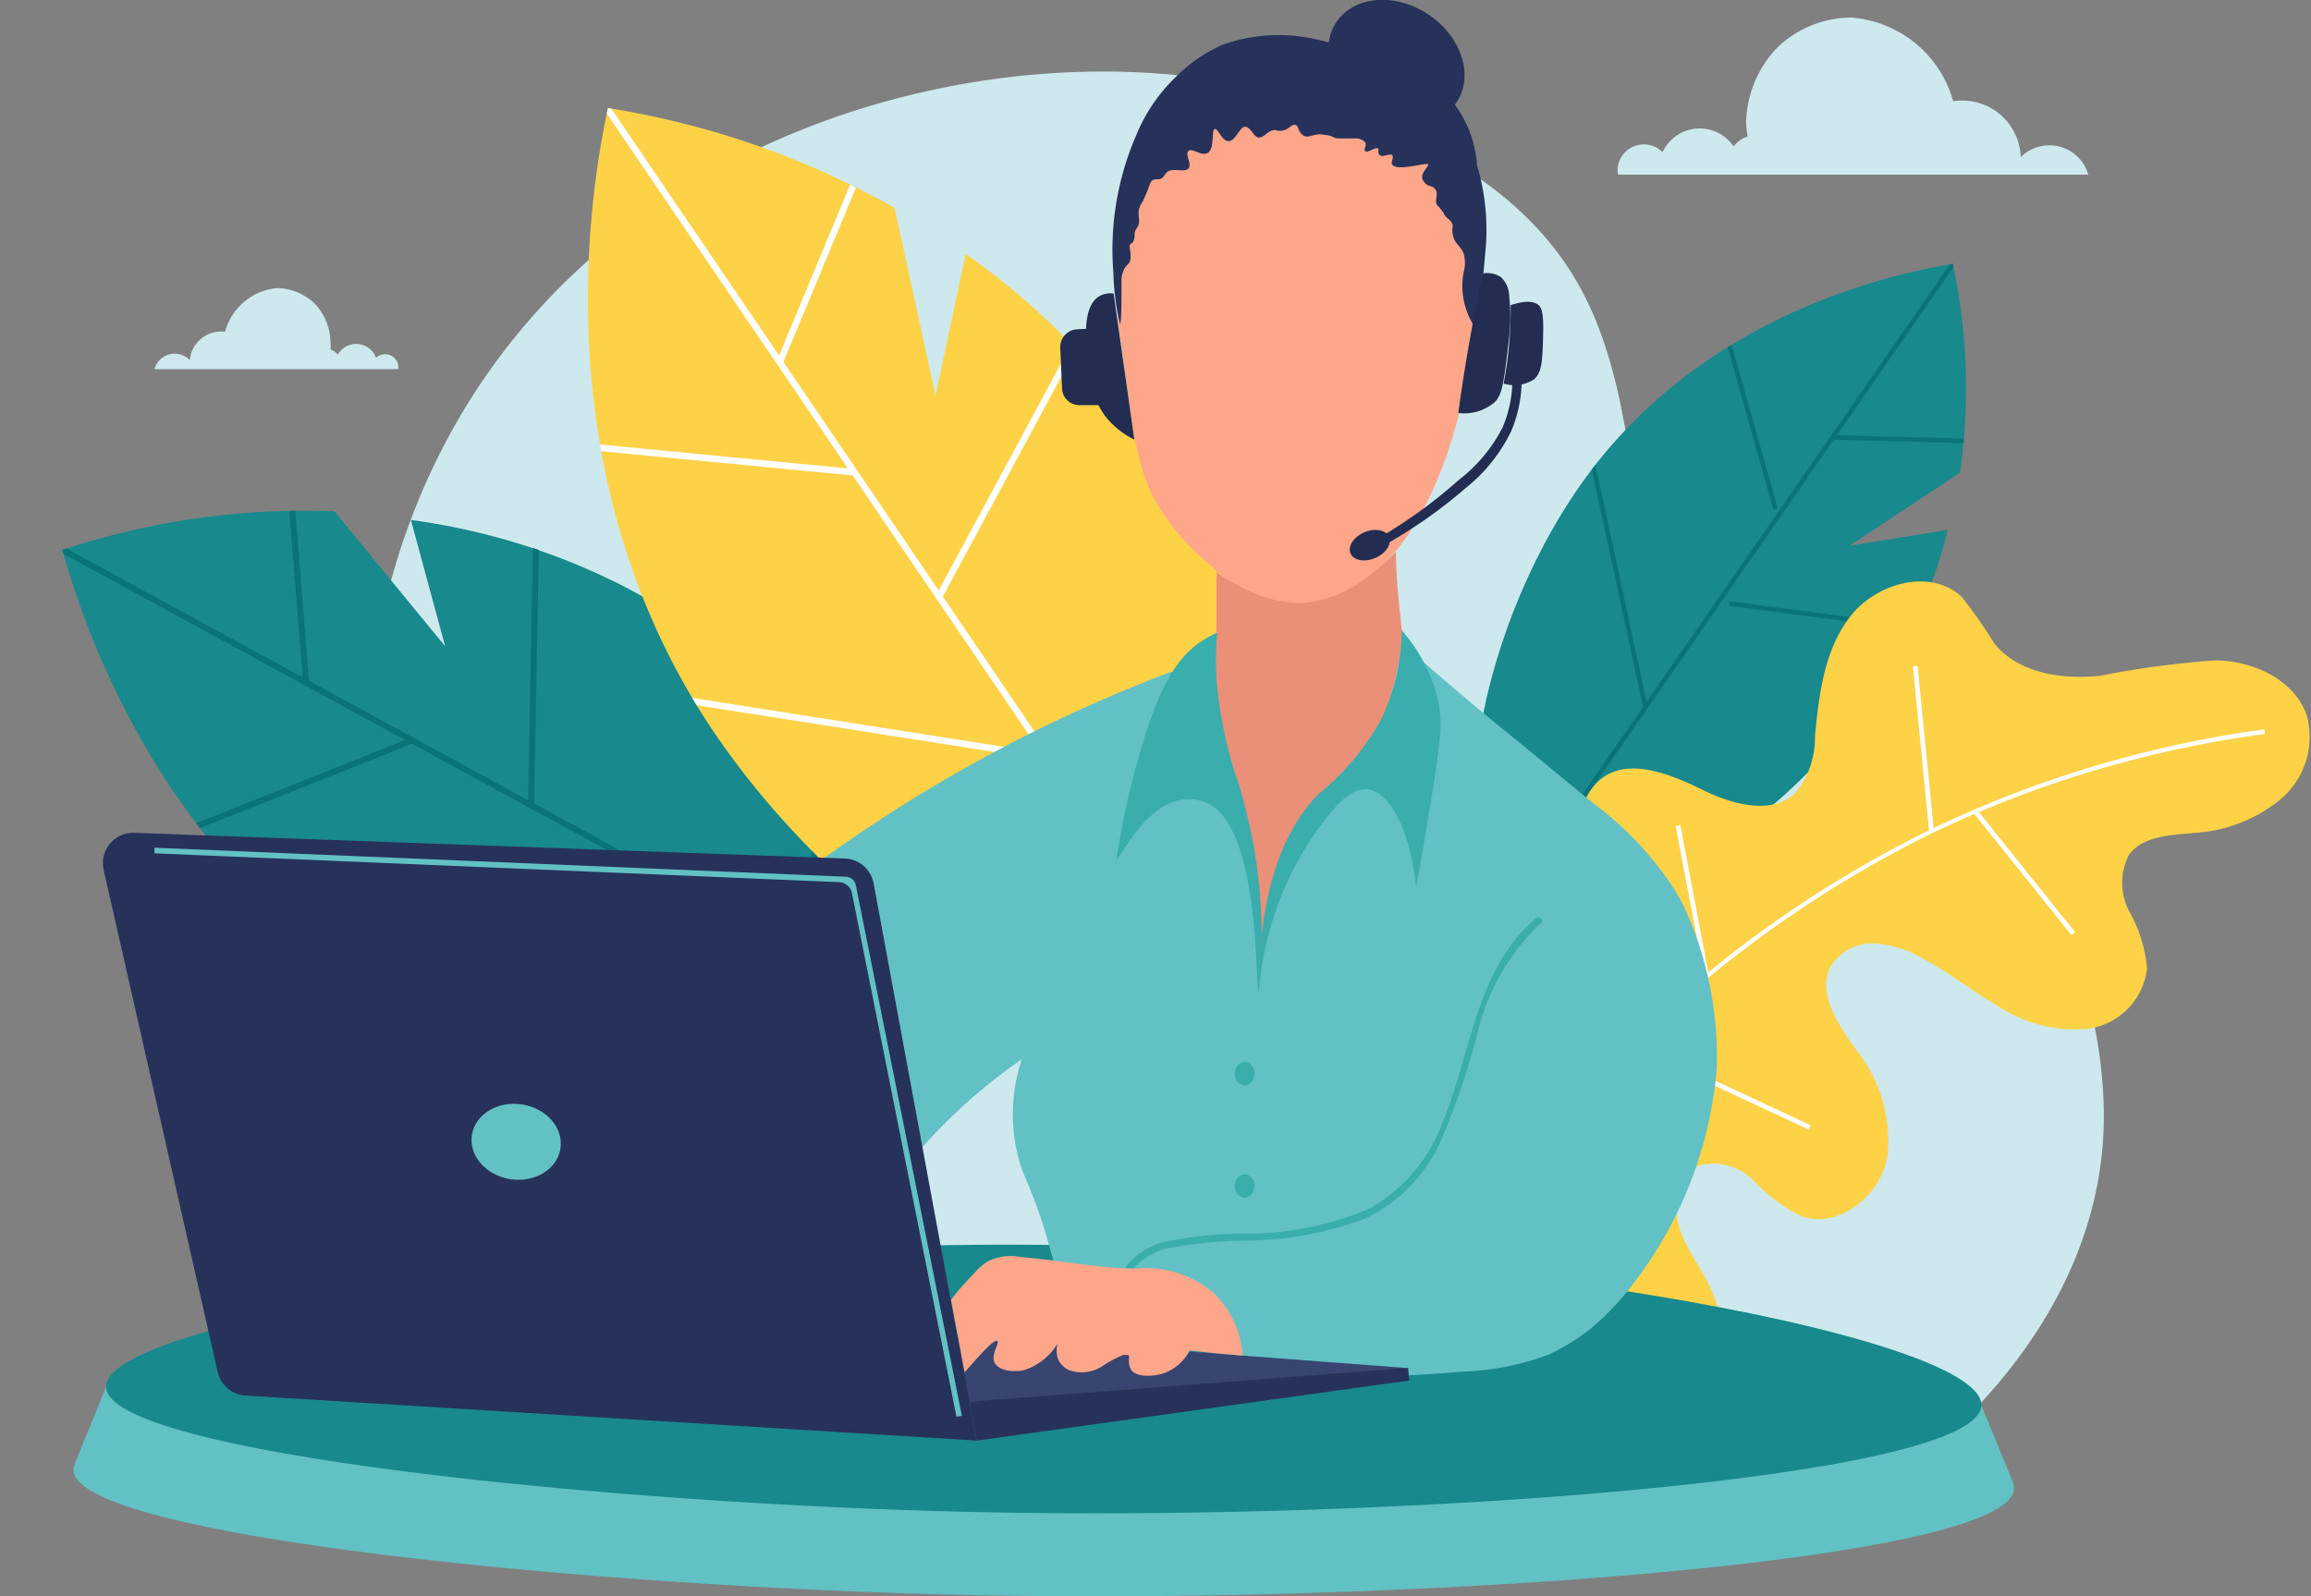 <svg xmlns="http://www.w3.org/2000/svg" xmlns:xlink="http://www.w3.org/1999/xlink" viewBox="0 0 102.64 70.92"><rect x="0" y="0" width="102.64" height="70.92" fill="#808080" stroke="none"/><defs><style>.a{fill:none;}.b{fill:#cde9ed;}.c{fill:#18898d;}.d{clip-path:url(#a);}.e{fill:#097478;}.f{fill:#fdd247;}.g{fill:#fff;}.h{clip-path:url(#b);}.i{clip-path:url(#c);}.j{fill:#62c1c5;}.k{fill:#fda68a;}.l{fill:#27325b;}.m{fill:#222d51;}.n{fill:#ea9078;}.o{fill:#3aadad;}.p{fill:#374570;}</style><clipPath id="a"><path class="a" d="M83.53,30.38c-4.35,6.63-13,11.83-16.34,9.55s-1.45-12.25,3.2-18.66c5.38-7.4,13.8-9.12,16.34-9.55a25.06,25.06,0,0,1,.19,10L82.7,24.45h3.55A22,22,0,0,1,83.53,30.38Z"></path></clipPath><clipPath id="b"><path class="a" d="M27.61,26c9.27,4.76,17.3,15.4,14.77,20s-15.81,3.62-24.84-1.57c-10.43-6-13.86-16.76-14.77-20a33,33,0,0,1,13-1.65L20,27.93l-.48-4.65A29,29,0,0,1,27.61,26Z"></path></clipPath><clipPath id="c"><path class="a" d="M50.61,18.92c6.71,9.37,9.22,23.9,4.39,27.18S37.61,41.65,31.36,32C24.14,20.81,26.21,8.48,27,4.8a36.46,36.46,0,0,1,13.63,5l1.52,7.18L44,12.13A32,32,0,0,1,50.61,18.92Z"></path></clipPath></defs><title>bg-2</title><path class="b" d="M70.16,12.74c1.63,2.95,2.1,6.53,2.5,9.58.9,6.88-.33,10.37,1.84,11.85,1.48,1,2.6-.26,6.33.2a16.66,16.66,0,0,1,7.35,2.86c5,3.77,5.25,10.65,5.26,12.33,0,10-9.12,16.09-9.93,16.6L31.09,60.93c-13-8.39-18.19-24.79-12.54-38.62C25.41,5.49,44.87.88,56.8,4.17,59.4,4.88,66.82,6.69,70.16,12.74Z"></path><path class="c" d="M83.53,30.38c-4.36,6.62-13,11.84-16.34,9.55s-1.45-12.25,3.2-18.66c5.38-7.4,13.8-9.12,16.34-9.55A26.18,26.18,0,0,1,87.05,21l-4.9,3.24,4.36-.7A22.34,22.34,0,0,1,83.53,30.38Z"></path><g class="d"><rect class="e" x="52.75" y="28.19" width="45" height="0.2" transform="translate(9.13 74.02) rotate(-55.27)"></rect><rect class="e" x="85.95" y="14.9" width="0.2" height="9.31" transform="translate(64.24 105.06) rotate(-88.49)"></rect><rect class="e" x="77.4" y="11.29" width="0.2" height="11.7" transform="matrix(0.96, -0.27, 0.27, 0.96, -1.75, 21.47)"></rect><rect class="e" x="82.88" y="20.8" width="0.2" height="13.14" transform="matrix(0.13, -0.99, 0.99, 0.13, 45.42, 106.26)"></rect><rect class="e" x="71.13" y="14.06" width="0.2" height="17.55" transform="translate(-3.22 15.55) rotate(-12.19)"></rect><rect class="e" x="75.87" y="30.74" width="0.2" height="11.23" transform="translate(24.5 103.02) rotate(-77.9)"></rect></g><path class="f" d="M63.64,58.44c-1.49-1.56-5.76-6-4.22-10.15a6.07,6.07,0,0,1,3.35-3.41c3.17-1.06,5.82,2.06,7.6.76,1.28-.94,1.11-3.41,1-3.73-.3-1.34-1-2.57-1.22-3.92s.1-3,1.31-3.61,2.86.07,4.18.72,3.08,1.13,4.13.1a3.9,3.9,0,0,0,.84-2.5c.18-1.87.42-3.85,1.58-5.33s3.57-2.14,4.94-.85a21.84,21.84,0,0,1,1.46,2.09c1.09,1.31,3,1.59,4.7,1.41a41,41,0,0,1,5.06-.68c1.71,0,3.57.85,4.11,2.47a3.62,3.62,0,0,1-1.2,3.72A6.61,6.61,0,0,1,97.49,37c-1.08.1-2.35.13-2.95,1a2.74,2.74,0,0,0,.05,2.53,6.32,6.32,0,0,1,.77,2.5,3.06,3.06,0,0,1-2.68,2.68,6.17,6.17,0,0,1-3.92-1c-1.19-.69-2.27-1.56-3.48-2.19a4.48,4.48,0,0,0-2.11-.6,2.14,2.14,0,0,0-1.85,1c-.66,1.22.35,2.62,1.14,3.75a6.4,6.4,0,0,1,1.35,4.82c-.36,1.68-2.15,3.1-3.78,2.55a7.27,7.27,0,0,1-2.13-1.57,2.5,2.5,0,0,0-2.44-.69c-1.11.46-1.21,2.05-.73,3.16S76.07,57,76.3,58.19c.32,1.63-1.12,3.59-2.81,4.31s-3.44,0-5.38-.86A14,14,0,0,1,63.64,58.44Z"></path><path class="g" d="M64.23,57.11,64.05,57a51.5,51.5,0,0,1,21.7-20.15,49.54,49.54,0,0,1,14.83-4.45l0,.21A49.34,49.34,0,0,0,85.84,37,51.29,51.29,0,0,0,64.23,57.11Z"></path><rect class="g" x="85.32" y="29.57" width="0.21" height="7.39" transform="translate(-2.85 8.55) rotate(-5.63)"></rect><rect class="g" x="89.81" y="35.29" width="0.21" height="6.96" transform="translate(-4.51 64.71) rotate(-38.69)"></rect><rect class="g" x="75.06" y="36.62" width="0.21" height="6.81" transform="translate(-6.15 14.72) rotate(-10.75)"></rect><rect class="g" x="76.31" y="43.88" width="0.21" height="8.72" transform="translate(0.38 97.07) rotate(-64.97)"></rect><rect class="g" x="65.55" y="46.79" width="0.21" height="6.53" transform="matrix(0.95, -0.32, 0.32, 0.95, -12.57, 23.65)"></rect><path class="c" d="M27.61,26c9.27,4.77,17.3,15.39,14.77,20s-15.81,3.62-24.84-1.57c-10.43-6-13.86-16.76-14.77-20a34.43,34.43,0,0,1,12.08-1.72l4.92,6-1.52-5.61A29.37,29.37,0,0,1,27.61,26Z"></path><g class="h"><rect class="e" x="25.91" y="7.53" width="0.27" height="59.18" transform="translate(-19.02 42.21) rotate(-61.4)"></rect><rect class="e" x="12.97" y="18.11" width="0.27" height="12.24" transform="translate(-1.9 1.13) rotate(-4.6)"></rect><rect class="e" x="3.45" y="35.61" width="15.39" height="0.27" transform="translate(-12.43 6.66) rotate(-21.72)"></rect><rect class="e" x="15.11" y="27.01" width="17.28" height="0.27" transform="translate(-3.84 50.38) rotate(-88.92)"></rect><rect class="e" x="7.93" y="43" width="23.08" height="0.27" transform="translate(-12.56 8.3) rotate(-18.3)"></rect><rect class="e" x="29.1" y="34.92" width="14.77" height="0.27" transform="translate(-2.17 67.7) rotate(-84.03)"></rect></g><path class="b" d="M17.7,16.32a.6.6,0,0,0-1-.43A.94.94,0,0,0,15,15.76a.59.59,0,0,0-.32-.23,2.39,2.39,0,0,0,0-.34A2.58,2.58,0,0,0,14,13.51a2.46,2.46,0,0,0-1.7-.71A2.63,2.63,0,0,0,10,14.73l-.18,0A1.39,1.39,0,0,0,8.43,16a.93.93,0,0,0-1.57.4H17.68A.58.58,0,0,0,17.7,16.32Z"></path><path class="b" d="M71.84,7.59a1.17,1.17,0,0,1,2-.83A1.82,1.82,0,0,1,77,6.51a1.14,1.14,0,0,1,.62-.44,4.6,4.6,0,0,1-.07-.65,5,5,0,0,1,1.34-3.26A4.76,4.76,0,0,1,82.21.78,5.1,5.1,0,0,1,86.75,4.5a2.6,2.6,0,0,1,3,2.48,1.8,1.8,0,0,1,3,.78H71.87A1.11,1.11,0,0,1,71.84,7.59Z"></path><path class="f" d="M50.61,18.92C57.31,28.3,59.84,42.81,55,46.09S37.61,41.65,31.36,32C24.14,20.81,26.21,8.48,27,4.8A38.09,38.09,0,0,1,39.73,9.23l1.82,8.34,1.34-6.29A32.49,32.49,0,0,1,50.61,18.92Z"></path><g class="i"><rect class="g" x="43.29" y="-3.66" width="0.29" height="65.45" transform="translate(-8.82 29.43) rotate(-34.19)"></rect><rect class="g" x="30.46" y="9.69" width="13.54" height="0.29" transform="translate(13.85 40.44) rotate(-67.41)"></rect><rect class="g" x="29.34" y="11.66" width="0.29" height="17.02" transform="translate(6.58 47.58) rotate(-84.49)"></rect><rect class="g" x="36.68" y="17.95" width="19.11" height="0.29" transform="translate(8.38 50.22) rotate(-61.69)"></rect><rect class="g" x="33.78" y="18.89" width="0.29" height="25.53" transform="translate(-2.6 60.26) rotate(-81.08)"></rect><rect class="g" x="46.59" y="32.17" width="16.34" height="0.29" transform="translate(-2.26 60.45) rotate(-56.81)"></rect></g><path class="j" d="M89.45,66.13C89.34,69.34,63,71.29,43,70.86,26.4,70.51,3.3,68.26,3.26,65.3c0-2.76,20-5.89,37.46-6.27C64.69,58.5,89.57,63,89.45,66.13Z"></path><path class="j" d="M89.42,65.89a196.49,196.49,0,0,1-44,4.31A196.46,196.46,0,0,1,3.33,65l1.38-3.38a169.41,169.41,0,0,0,40,5.59A169.45,169.45,0,0,0,88,62.44Z"></path><path class="c" d="M88,62.44c-.11,3.21-25.59,5.17-44.88,4.73-16-.36-38.37-2.6-38.41-5.56,0-2.76,19.3-5.89,36.2-6.27C64.08,54.81,88.12,59.3,88,62.44Z"></path><path class="k" d="M65.5,13.62c0,.65-.33,6-2.76,9.82a7.81,7.81,0,0,1-2,2.21,5.41,5.41,0,0,1-3.07,1.24,6,6,0,0,1-3.83-1.72,10.24,10.24,0,0,1-2.41-2.72c-.9-1.5-1.15-3.38-1.62-7.07a23.11,23.11,0,0,1-.28-4.58,10.61,10.61,0,0,1,.55-3.41A7.67,7.67,0,0,1,53.7,3.18a7.91,7.91,0,0,1,4-.67,7.79,7.79,0,0,1,5,1.58,6.51,6.51,0,0,1,1.22,1.37C65.71,8.08,65.6,11.41,65.5,13.62Z"></path><path class="l" d="M65.48,14.5A3.31,3.31,0,0,1,65,12.12a1.53,1.53,0,0,0,0-.87c-.15-.36-.39-.41-.47-.79s.06-.4-.07-.59-.25-.18-.33-.38A.83.83,0,0,0,64,9.31a.89.89,0,0,0-.15-.17c-.18-.19.06-.48-.09-.71s-.35-.1-.52-.36a.43.43,0,0,1-.08-.18c0-.29.31-.49.26-.59s-1.41.34-1.59,0c-.07-.12.1-.32,0-.41s-.42.12-.55,0,0-.24-.09-.3-.45.21-.55.13.07-.24,0-.39a.57.57,0,0,0-.37-.18l-.18,0c-.35,0-.49,0-.67,0S59.15,6,58.86,6c-.49-.13-.75.2-1,0s-.16-.41-.34-.45-.25.2-.56.25-.25-.07-.47,0-.37.32-.59.31-.35-.48-.6-.48-.42.64-.73.64-.47-.58-.62-.54,0,.85-.29,1.05-.72-.24-.88-.07.18.58,0,.78-.79-.09-1,.21c-.07.08-.08.16-.2.23s-.25,0-.38.07-.14.28-.36.76c-.14.33-.2.32-.25.53s0,.28,0,.55-.18.3-.2.55a.63.63,0,0,1-.07.36c-.05.08-.09.06-.14.13s.1.45,0,.74c-.05.13-.11.11-.22.28a1.13,1.13,0,0,0-.15.61c0,.81,0,1.87-.07,1.88a10.86,10.86,0,0,1-.29-2.27,12.73,12.73,0,0,1,1-6.08,7.53,7.53,0,0,1,1.75-2.6A6.86,6.86,0,0,1,54.27,2a7.4,7.4,0,0,1,4.24-.24,12.13,12.13,0,0,1,2.82,1,6.56,6.56,0,0,0,1.31.56l.34.1A3.43,3.43,0,0,1,64.6,4.63a5.1,5.1,0,0,1,1,2.71v0A10.05,10.05,0,0,1,66,10.84C65.9,12,65.7,14.5,65.48,14.5Z"></path><path class="j" d="M69.08,42.51a13.35,13.35,0,0,1-4,8.89,16.88,16.88,0,0,1-9,4.65,22,22,0,0,1-9.25.16c-.07-.28-.42-1.64-.78-2.6-.12-.32-.26-.68-.26-.68-.19-.48-.34-.8-.41-1a7.69,7.69,0,0,1,0-4.87,24.7,24.7,0,0,0-4.62,4.14L36.37,38.29A66.72,66.72,0,0,1,52,29.85c5.38-1.17,10.8.38,14.06,4.17A13.17,13.17,0,0,1,69.08,42.51Z"></path><path class="m" d="M67,15.21c-.23,2-.31,2.42-.69,2.72a2.3,2.3,0,0,1-.62.33,2.16,2.16,0,0,1-.92.09q.22-1.66.54-3.43.26-1.43.55-2.77a1.06,1.06,0,0,1,.81.17,1.19,1.19,0,0,1,.36.86A8.36,8.36,0,0,1,67,15.21Z"></path><path class="m" d="M68.12,16.86a1.61,1.61,0,0,1-1.34.18,16.92,16.92,0,0,0,.31-3.49c.09,0,.84-.32,1.24,0,.12.11.22.29.21,1.14C68.51,16,68.5,16.55,68.12,16.86Z"></path><path class="n" d="M62,24.5c0,.84.07,1.73.17,2.66q.05.49.12,1A11.94,11.94,0,0,1,61.74,31c-.85,2.74-2.39,4-3.55,5.85A15.61,15.61,0,0,0,55.91,44a37.39,37.39,0,0,0-1.27-9.24,13,13,0,0,1-.74-3.56c0-1,.08-1.51.13-3.33,0-1,0-1.9,0-2.46a7.09,7.09,0,0,0,1.12.68,5.5,5.5,0,0,0,2.72.7A5.4,5.4,0,0,0,61,25.4,6.41,6.41,0,0,0,62,24.5Z"></path><path class="j" d="M76.25,47.44a18.1,18.1,0,0,1-3.76,9.65A11.69,11.69,0,0,1,70.68,59a9.36,9.36,0,0,1-1.9,1.18,12.13,12.13,0,0,1-3.93.76c-.69.07-1.72.13-3.79.24-6,.33-2.92,0-3.47.05a5.35,5.35,0,0,1-2-.25,6.31,6.31,0,0,1-.74-.28,3,3,0,0,0,0-1.26c-.36-1.61-2.17-2.84-4.53-3.22a7.85,7.85,0,0,1,1.72-.86,13.3,13.3,0,0,1,3.3-.46c3.22-.33,3.61-.5,4.21-.4a1.39,1.39,0,0,0,.75,0c.35-.13.41-.35.78-.54s.53,0,.88-.18c.58-.29.43-.94,1.16-1.5.29-.22.3-.11.49-.28.67-.61.07-1.5.65-2.35.37-.54.83-.5.93-1s-.17-.48-.19-1A2.73,2.73,0,0,1,65.78,46c.35-.47.51-.53.92-1.13a4.9,4.9,0,0,0,.43-.71c.37-.77.21-1.14.46-1.64.37-.73,1-.57,1.31-1,.76-1.24-3.81-4.16-5.27-9.07a11.46,11.46,0,0,1-.47-3.09c1.77,1.54,3.23,2.75,4.24,3.56l3.33,2.74a14.86,14.86,0,0,1,3.62,3.83s.23.37.44.78A16,16,0,0,1,76.25,47.44Z"></path><ellipse class="o" cx="55.28" cy="52.69" rx="0.44" ry="0.52"></ellipse><path class="m" d="M50.38,19.53a3.79,3.79,0,0,1-1.3-1.05,4.49,4.49,0,0,1-.81-2.69c-.06-.86-.16-2.23.57-2.64a1,1,0,0,1,.62-.11Z"></path><path class="m" d="M48.79,18h-.86a.77.77,0,0,1-.76-.74l-.08-1.8a.79.79,0,0,1,.75-.83l1-.06Z"></path><path class="p" d="M62.54,60.78c-6.1.69-12.6,1.21-19.48,1.5-8.58.36-16.63.29-24.07,0l10.45-4Z"></path><ellipse class="m" cx="60.84" cy="24.21" rx="0.93" ry="0.62" transform="translate(-4.62 25.98) rotate(-23.24)"></ellipse><path class="m" d="M61.5,24.21l-.2-.35a21.49,21.49,0,0,0,3.48-2.53A6.9,6.9,0,0,0,66.73,19a5.38,5.38,0,0,0,.44-2.22h.41a5.78,5.78,0,0,1-.47,2.39,7.26,7.26,0,0,1-2,2.5A21.9,21.9,0,0,1,61.5,24.21Z"></path><path class="l" d="M62.59,61.33,43.38,64l-.32-1.73,19.48-1.5Z"></path><path class="l" d="M43.38,64,10.91,62a1.35,1.35,0,0,1-1.23-1L4.6,38.63A1.35,1.35,0,0,1,6,37l31.53,1.14a1.35,1.35,0,0,1,1.27,1.1Z"></path><ellipse class="j" cx="22.93" cy="50.72" rx="1.68" ry="1.99" transform="translate(-30.64 65.86) rotate(-81.45)"></ellipse><ellipse class="o" cx="55.28" cy="47.7" rx="0.44" ry="0.52"></ellipse><path class="o" d="M55,34.8A22.93,22.93,0,0,1,55.91,44c-.19,0,.12-7.53-2.45-8.39a2.36,2.36,0,0,0-1-.08c-1.69.29-2.76,2.72-2.87,2.65s0,0,0,0a34.3,34.3,0,0,1,1-4.6c.95-3.37,1.79-4.37,2.64-5a4.87,4.87,0,0,1,.83-.47,14.09,14.09,0,0,0,0,2.44A19.62,19.62,0,0,0,55,34.8Z"></path><path class="o" d="M63.32,37c-.17,1-.31,1.79-.42,2.4-.28-2.5-1.14-4.21-2.16-4.33-.86-.09-1.63,1-2.28,1.86a14.44,14.44,0,0,0-2.55,7.14c0-5,1.35-7.49,2.69-8.83A11.13,11.13,0,0,0,61.32,32a9.25,9.25,0,0,0,.93-4,7.07,7.07,0,0,1,1.65,3.27C64.08,32.2,64,32.95,63.32,37Z"></path><path class="j" d="M42.48,62.94,37.84,39.68a.61.61,0,0,0-.58-.49L6.86,37.91v-.25l30.72,1.29a.46.46,0,0,1,.43.37l4.71,23.58Z"></path><ellipse class="l" cx="62.03" cy="2.77" rx="2.55" ry="3.21" transform="translate(25.38 52.89) rotate(-56.39)"></ellipse><path class="o" d="M50.13,56.62a2.89,2.89,0,0,1,2-1.21,18.59,18.59,0,0,1,3-.29,15.38,15.38,0,0,0,5.54-1A7,7,0,0,0,64,50.66a32.81,32.81,0,0,0,1.62-4.76A9.9,9.9,0,0,1,68.44,41c.15-.12-.06-.34-.21-.21-2.66,2.23-2.9,6-4.13,9a7.27,7.27,0,0,1-3.25,3.89,13.8,13.8,0,0,1-5.72,1.12,18,18,0,0,0-3.2.33,3.1,3.1,0,0,0-2.06,1.32.15.15,0,0,0,.26.15Z"></path><path class="k" d="M50.54,56.35a4.62,4.62,0,0,1,3.37,1.1,4.26,4.26,0,0,1,1.28,2.77l-1-.08L52.84,60a2.11,2.11,0,0,1-1.13,1c-.52.18-1.29.18-1.48-.16s0-.62-.14-.64h0a.78.78,0,0,0-.21,0,5,5,0,0,0-.87.46,1.69,1.69,0,0,1-1.53.21,1,1,0,0,1-.49-.49,1.2,1.2,0,0,1,.18-1.1,2.67,2.67,0,0,1-1.73,1.6c-.38.07-1,.05-1.24-.3s.21-.92.1-1-.44.22-1.46,1.39l-.6-3.23a11.71,11.71,0,0,1,1-1.14,2.87,2.87,0,0,1,.64-.57,2.32,2.32,0,0,1,1.42-.19c1.49.13,2.45.31,3.39.4A13.26,13.26,0,0,0,50.54,56.35Z"></path></svg>